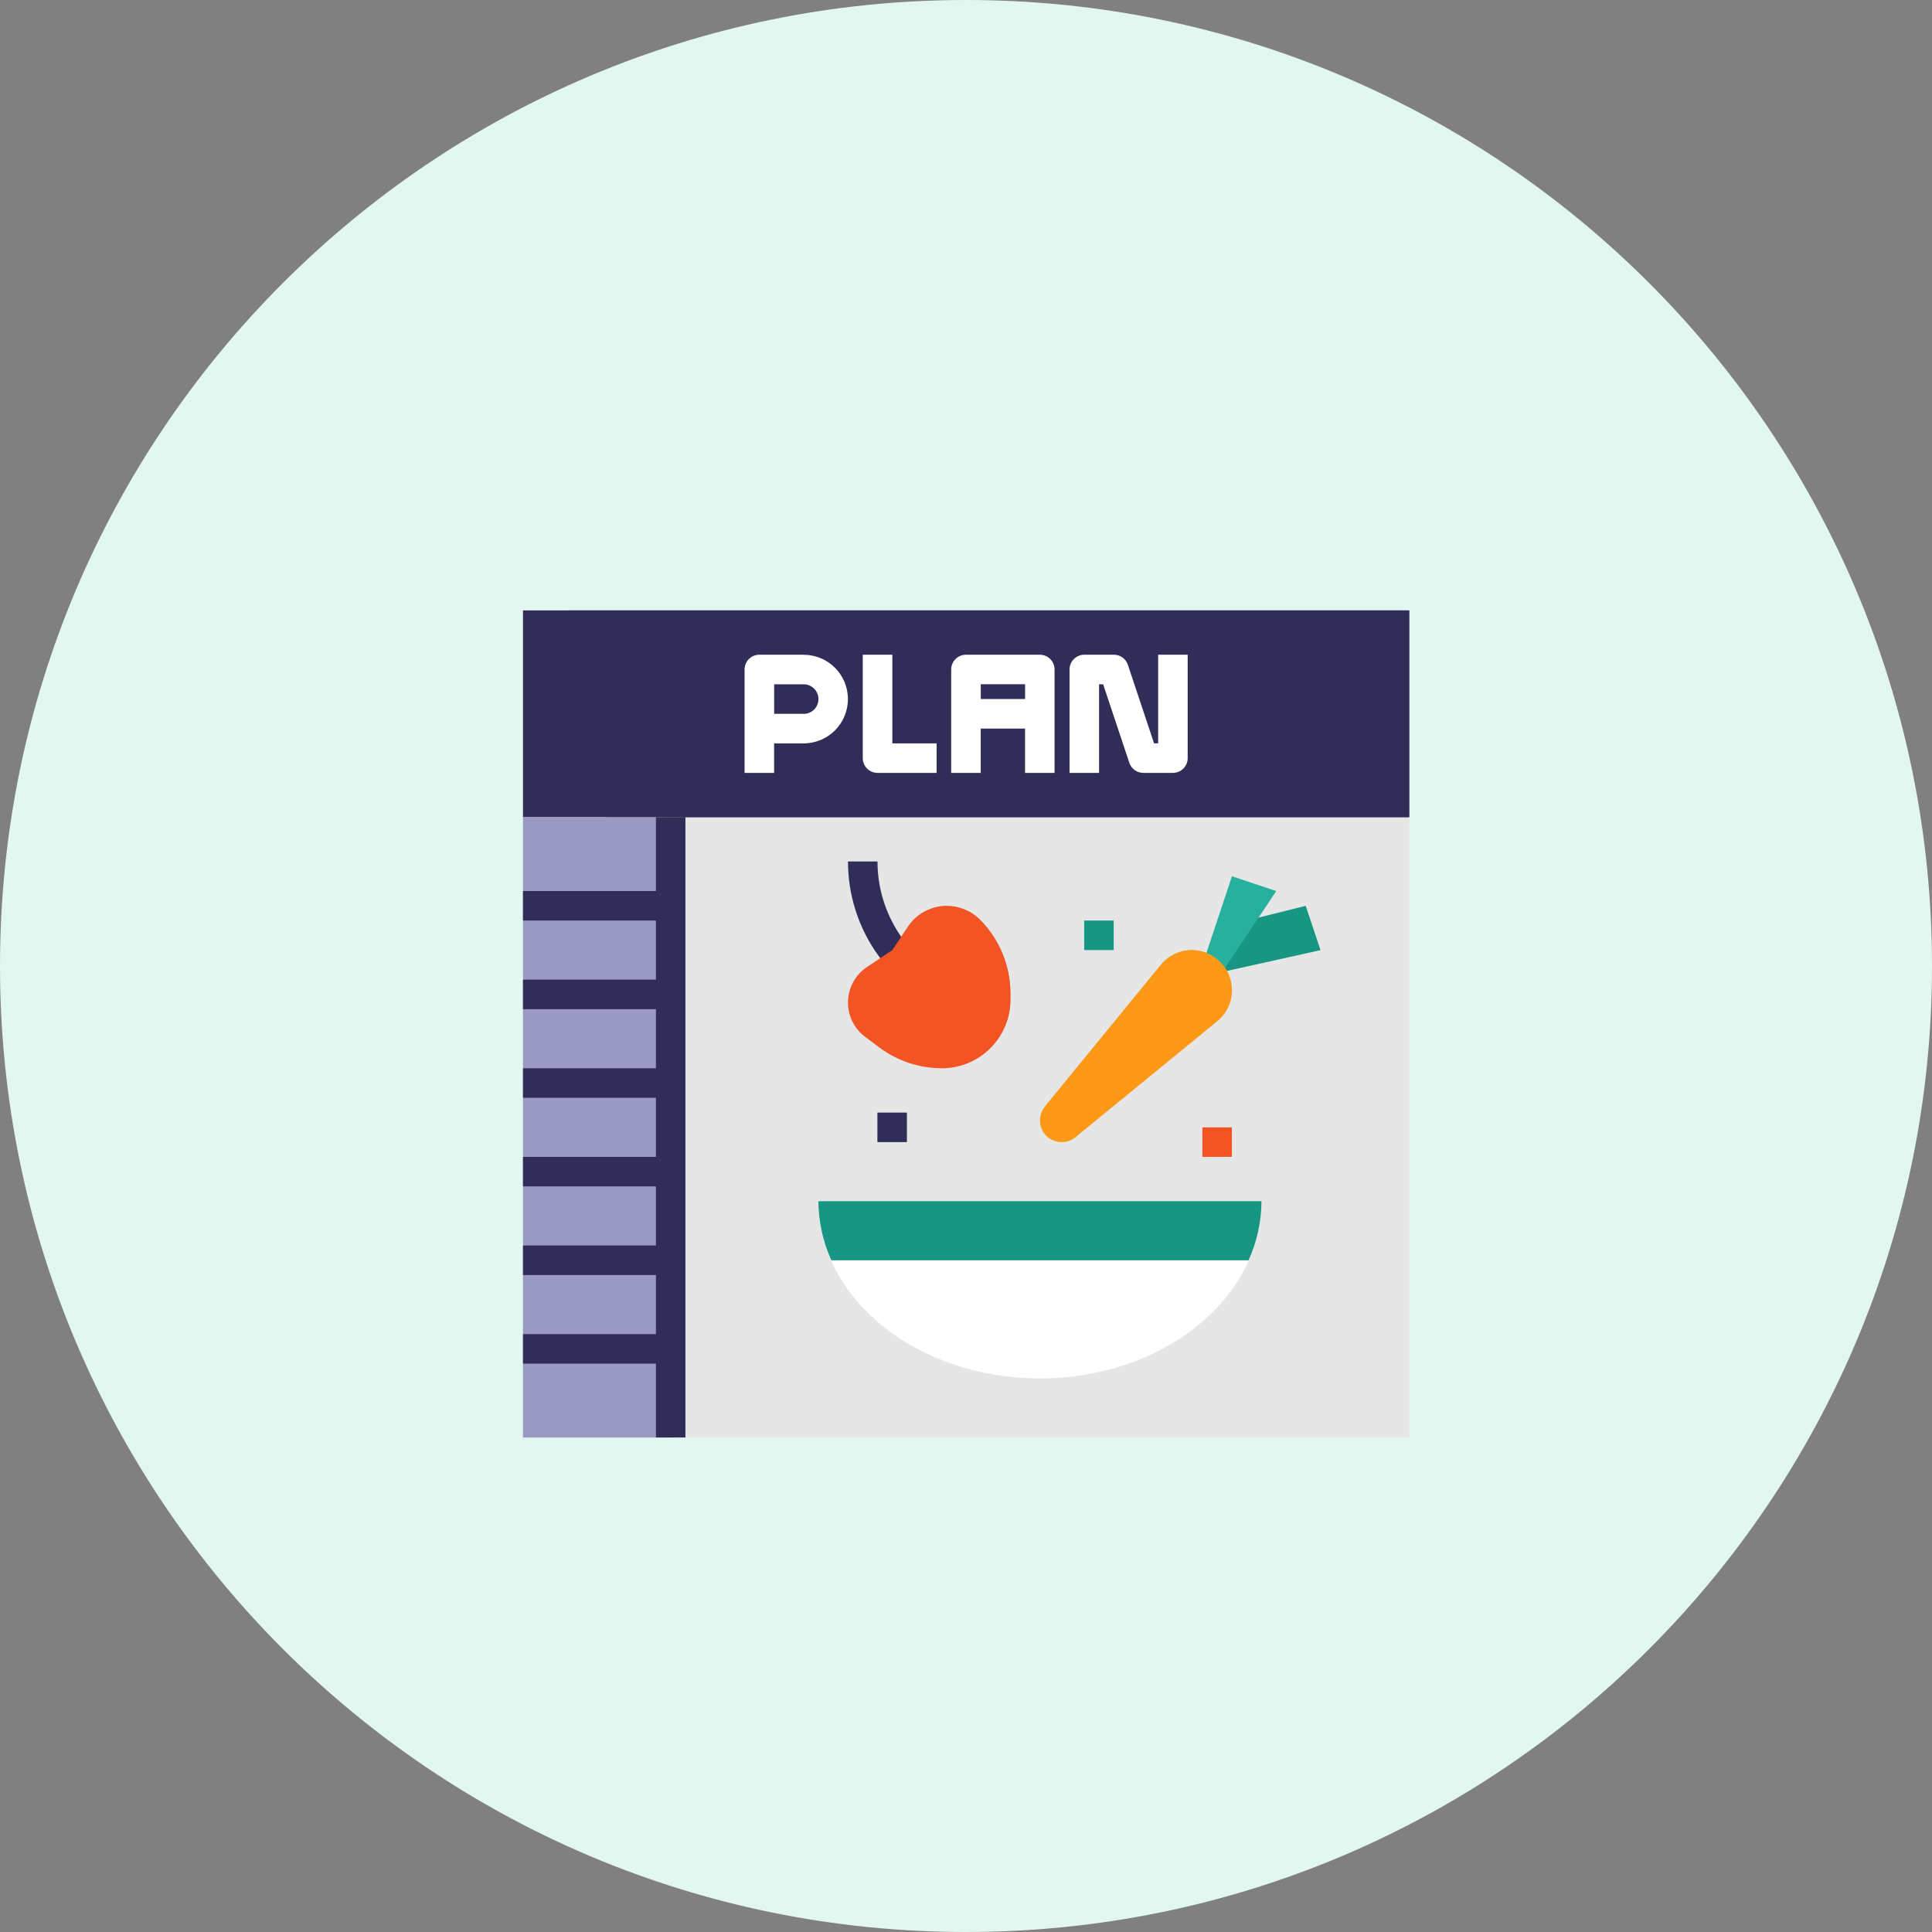 <svg width="100" height="100" viewBox="0 0 100 100" fill="none" xmlns="http://www.w3.org/2000/svg">
<rect x="0" y="0" width="100" height="100" fill="#808080" stroke="none"/>
<g clip-path="url(#clip0_3793_23820)">
<path d="M50 100C77.614 100 100 77.614 100 50C100 22.386 77.614 0 50 0C22.386 0 0 22.386 0 50C0 77.614 22.386 100 50 100Z" fill="#E2F7EF"/>
</g>
<g clip-path="url(#clip1_3793_23820)">
<path d="M72.937 31.595H27.07V74.403H72.937V31.595Z" fill="#E6E6E6"/>
<path d="M72.937 31.595H27.07V42.296H72.937V31.595Z" fill="#302E59"/>
<path d="M29.43 31.595C29.622 35.232 30.281 38.827 31.388 42.296H72.94V31.595H29.43Z" fill="#302E59"/>
<path d="M34.716 42.299H27.07V74.405H34.716V42.299Z" fill="#9999C4"/>
<path d="M41.598 33.888H39.304C38.883 33.888 38.539 34.229 38.539 34.653V40.005H40.067V38.477H41.595C42.862 38.477 43.888 37.451 43.888 36.184C43.888 34.917 42.862 33.891 41.595 33.891L41.598 33.888ZM41.598 36.947H40.07V35.419H41.598C42.019 35.419 42.363 35.76 42.363 36.184C42.363 36.608 42.022 36.95 41.598 36.95V36.947Z" fill="white"/>
<path d="M46.184 33.888H44.656V39.24C44.656 39.661 44.997 40.005 45.422 40.005H48.48V38.477H46.187V33.891L46.184 33.888Z" fill="white"/>
<path d="M53.821 33.888H50C49.578 33.888 49.234 34.229 49.234 34.653V40.005H50.762V37.712H53.056V40.005H54.584V34.653C54.584 34.232 54.242 33.888 53.818 33.888H53.821ZM50.765 36.181V35.416H53.059V36.181H50.765Z" fill="white"/>
<path d="M59.946 33.888V38.475H59.734L58.378 34.41C58.275 34.097 57.982 33.888 57.653 33.888H56.125C55.703 33.888 55.359 34.229 55.359 34.653V40.005H56.887V35.419H57.099L58.455 39.484C58.559 39.796 58.851 40.005 59.181 40.005H60.709C61.13 40.005 61.474 39.664 61.474 39.24V33.888H59.946Z" fill="white"/>
<path d="M33.95 42.296V46.12H27.07V47.648H33.95V50.707H27.07V52.235H33.95V55.293H27.07V56.821H33.95V59.88H27.07V61.408H33.95V64.467H27.07V65.995H33.95V69.053H27.07V70.581H33.95V74.405H35.478V42.296H33.95Z" fill="#302E59"/>
<path d="M65.293 62.173C65.293 67.239 60.158 71.347 53.826 71.347C47.494 71.347 42.359 67.239 42.359 62.173H65.293Z" fill="white"/>
<path d="M63.508 50.254L68.35 49.179L67.584 46.885L65.139 47.496L63.508 48.568L61.828 51.561" fill="#179684"/>
<path d="M46.448 50.847L45.292 49.216C44.378 47.846 43.891 46.238 43.891 44.589H45.419C45.419 45.934 45.817 47.249 46.565 48.367L46.823 48.749L47.689 49.947L46.448 50.847Z" fill="#302E59"/>
<path d="M46.942 57.587H45.414V59.115H46.942V57.587Z" fill="#302E59"/>
<path d="M57.645 47.648H56.117V49.176H57.645V47.648Z" fill="#179684"/>
<path d="M63.762 58.352H62.234V59.88H63.762V58.352Z" fill="#F25423"/>
<path d="M42.359 62.173C42.365 63.228 42.592 64.269 43.027 65.232H64.628C65.063 64.272 65.29 63.228 65.296 62.173H42.362H42.359Z" fill="#179684"/>
<path d="M46.184 49.179L46.995 47.96C47.442 47.29 48.196 46.885 49.005 46.885C49.647 46.885 50.26 47.141 50.713 47.593C51.728 48.608 52.299 49.987 52.299 51.42V51.747C52.299 53.705 50.71 55.293 48.752 55.293C47.58 55.293 46.442 54.912 45.505 54.21L44.776 53.665C44.22 53.246 43.891 52.59 43.891 51.893C43.891 51.154 44.26 50.46 44.877 50.05L46.184 49.179Z" fill="#F25423"/>
<path d="M52.294 51.747V51.42C52.294 49.984 51.723 48.608 50.709 47.591C50.539 47.427 50.347 47.29 50.138 47.181C49.794 47.367 49.502 47.634 49.284 47.958L48.472 49.176L47.165 50.047C46.148 50.727 45.872 52.106 46.555 53.123C46.692 53.33 46.867 53.513 47.065 53.662L47.793 54.207C48.384 54.645 49.057 54.955 49.774 55.124C51.267 54.677 52.291 53.304 52.294 51.744V51.747Z" fill="#F25423"/>
<path d="M54.955 59.115C55.216 59.115 55.468 59.026 55.669 58.859L63.007 52.857C63.489 52.464 63.767 51.873 63.767 51.251C63.767 50.105 62.838 49.176 61.691 49.179C61.069 49.179 60.479 49.46 60.086 49.944L54.083 57.283C53.92 57.483 53.828 57.736 53.828 57.997C53.828 58.616 54.333 59.117 54.955 59.117V59.115Z" fill="#FE9817"/>
<path d="M62.445 49.319L63.767 45.355L66.06 46.12L63.411 50.093" fill="#28B09F"/>
<path d="M61.687 49.179C61.065 49.179 60.475 49.46 60.082 49.944L54.125 57.225C54.337 57.458 54.638 57.587 54.951 57.587C55.212 57.587 55.464 57.498 55.664 57.331L63.003 51.329C63.275 51.102 63.482 50.81 63.608 50.477C63.293 49.692 62.533 49.179 61.687 49.179Z" fill="#FE9817"/>
</g>
<defs>
<clipPath id="clip0_3793_23820">
<rect width="100" height="100" fill="white"/>
</clipPath>
<clipPath id="clip1_3793_23820">
<rect width="86" height="86" fill="white" transform="translate(7 7)"/>
</clipPath>
</defs>
</svg>
